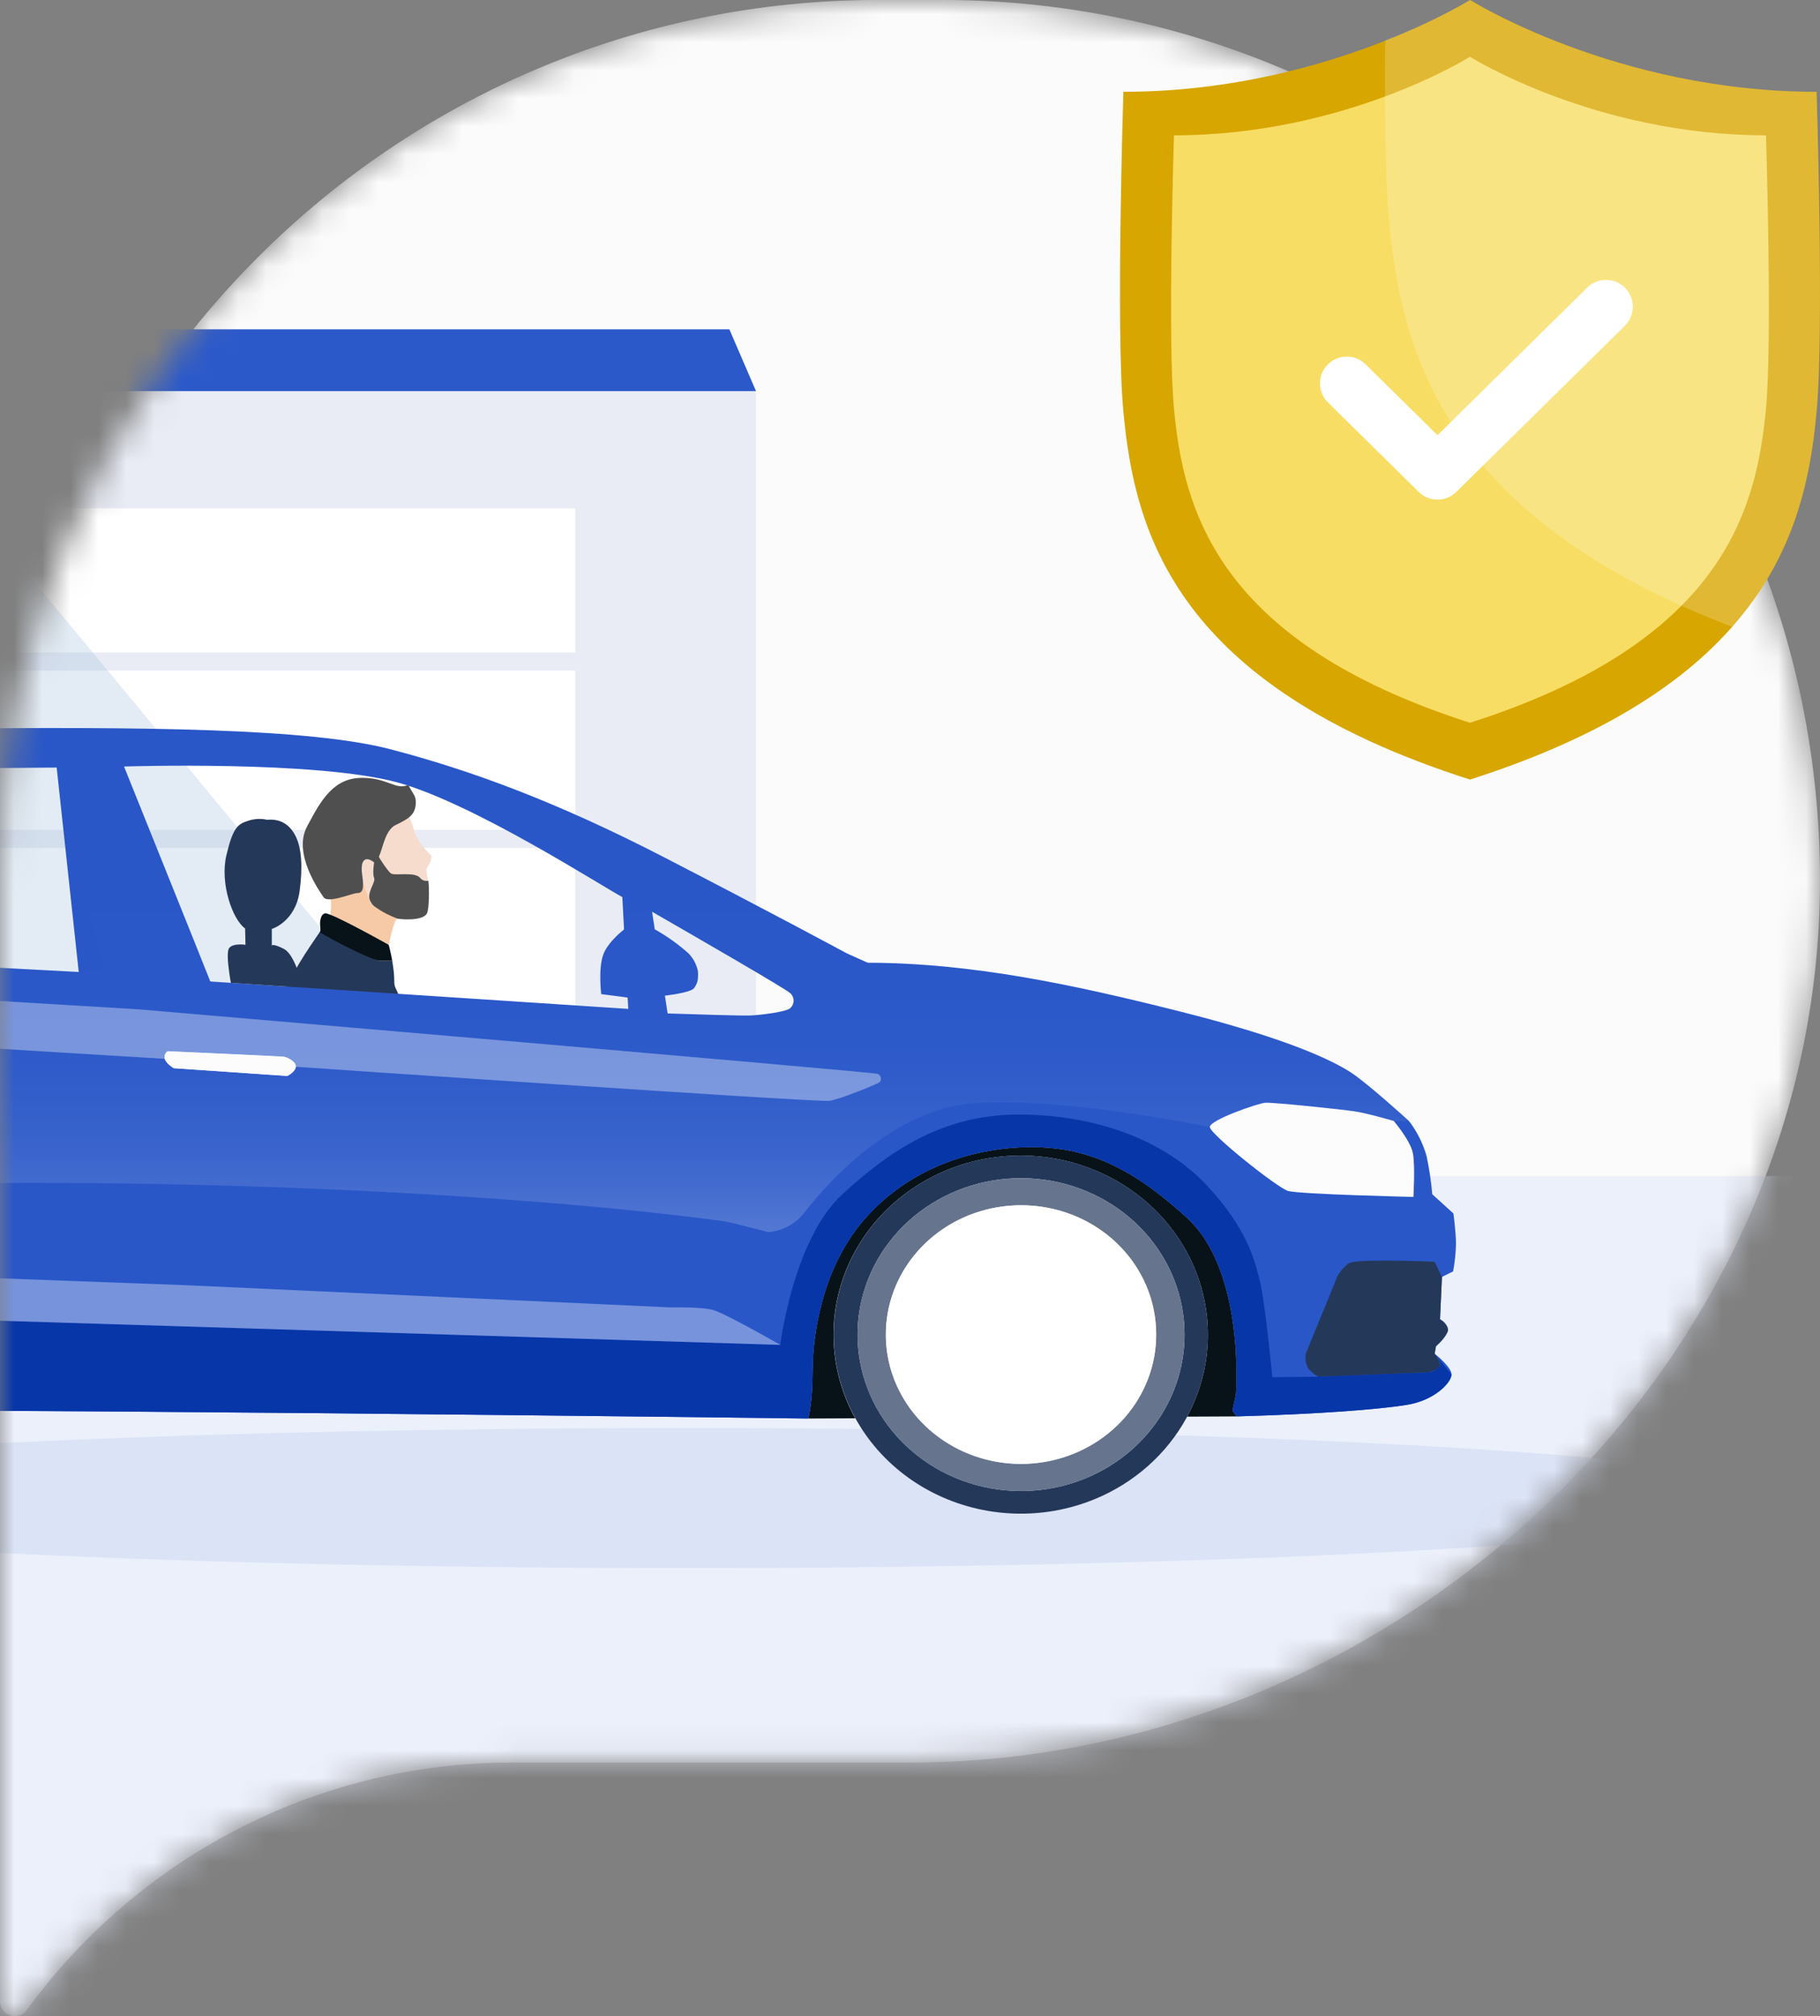<?xml version="1.0" encoding="UTF-8"?> <svg xmlns="http://www.w3.org/2000/svg" width="65" height="72" viewBox="0 0 65 72" fill="none"><rect x="0" y="0" width="65" height="72" fill="#808080" stroke="none"/><mask id="mask0_1978_12455" style="mask-type:alpha" maskUnits="userSpaceOnUse" x="0" y="-1" width="65" height="73"><path d="M33.631 -0.002H31.376C14.049 -0.002 0 14.075 0 31.435C0 31.57 0.006 31.71 0.013 31.845C0.013 31.864 0 31.877 0 31.896V71.469C0 71.987 0.658 72.192 0.958 71.776C4.862 66.425 11.181 62.942 18.304 62.942H32.212C32.302 62.942 32.5 62.942 32.5 62.942C49.827 62.942 65 48.802 65 31.442C65 14.081 50.957 -0.002 33.631 -0.002Z" fill="#F4F6FC"></path></mask><g mask="url(#mask0_1978_12455)"><path d="M33.631 -0.002H31.376C14.049 -0.002 0 14.075 0 31.435C0 31.57 0.006 31.71 0.013 31.845C0.013 31.864 0 31.877 0 31.896V71.469C0 71.987 0.658 72.192 0.958 71.776C4.862 66.425 11.181 62.942 18.304 62.942H32.212C32.302 62.942 32.5 62.942 32.5 62.942C49.827 62.942 65 48.802 65 31.442C65 14.081 50.957 -0.002 33.631 -0.002Z" fill="#FBFBFB"></path><rect y="41.998" width="64" height="60" fill="#E3EAFC" fill-opacity="0.6"></rect><path d="M-45.602 -41.442L-12.585 -16.919V40.683H-78.619V-16.919L-45.602 -41.442Z" fill="#E9ECF5"></path><path d="M-12.585 13.951H27V40.683L-12.585 40.683L-12.585 13.951Z" fill="#E9ECF5"></path><path d="M-17.298 -15.237L-30.986 -24.925V-4.004H-17.298V-15.237Z" fill="white"></path><path d="M-45.358 -4.004H-32.744V-26.169L-45.358 -35.097V-4.004Z" fill="white"></path><path d="M-47.116 -4.004H-59.731V-25.389L-47.116 -34.317V-4.004Z" fill="white"></path><path d="M-74.074 -4.004H-61.489V-24.144L-74.074 -15.237V-4.004Z" fill="white"></path><path d="M20.546 18.155H-6.448V23.3H20.546V18.155Z" fill="white"></path><path d="M20.546 23.945H-6.448V29.636H20.546V23.945Z" fill="white"></path><path d="M20.546 30.281V35.972H-6.448V30.281H20.546Z" fill="white"></path><path d="M20.546 40.674V36.617H-6.448V40.674H20.546Z" fill="white"></path><path d="M-30.944 10.901H-23.876V23.217H-30.944V10.901Z" fill="white"></path><path d="M-32.685 23.217H-39.293V10.901H-32.685V23.217Z" fill="white"></path><path d="M-46.88 10.799H-59.72V33.383H-61.554V10.799H-73.936V33.383H-46.88V10.799Z" fill="white"></path><path d="M-45.246 -41.79C-45.639 -42.075 -46.173 -42.072 -46.562 -41.782L-61.096 -30.978V-35.651H-68.662V-25.353L-82.733 -14.581L-82.673 -12.183L-45.89 -39.528L-8.096 -12.175L-8.059 -14.905L-45.246 -41.79Z" fill="#2B59CA"></path><path d="M-12.534 11.761L26.049 11.761L27 13.968L-12.534 13.968V11.761Z" fill="#2B59CA"></path><path opacity="0.3" d="M-12.488 40.77V13.88L-4.488 13.88L17.777 40.77H-12.488Z" fill="#A1BEDD"></path><ellipse cx="39.5" cy="2.5" rx="39.5" ry="2.5" transform="matrix(-1 0 0 1 64 50.998)" fill="#D0DAF3" fill-opacity="0.6"></ellipse><path d="M14.199 32.806H14.194C14.077 32.806 13.883 33.742 13.883 33.742C13.883 33.742 11.773 32.904 11.796 32.666C11.796 32.666 11.802 32.631 11.807 32.578C11.822 32.447 11.84 32.202 11.796 32.066C11.782 32.022 11.733 31.93 11.673 31.799L12.687 30.713C12.687 30.713 13.12 31.963 13.231 32.19C13.342 32.418 14.199 32.806 14.199 32.806Z" fill="#F6CAA7"></path><path d="M15.25 31.9C15.284 32.143 15.333 32.447 15.249 32.616C15.107 32.901 14.315 32.829 14.2 32.806C14.2 32.806 13.818 32.633 13.531 32.45C13.388 32.359 13.269 32.265 13.231 32.19C13.12 31.963 12.688 30.713 12.688 30.713L11.674 31.798C11.474 31.362 11.151 30.511 11.557 29.704C12.083 28.654 13.198 27.962 13.711 28.033C14.223 28.105 14.726 29.345 14.778 29.632C14.828 29.919 15.244 30.423 15.359 30.502C15.496 30.597 15.321 30.872 15.249 30.992C15.176 31.111 15.345 31.422 15.249 31.541C15.209 31.59 15.226 31.731 15.25 31.9Z" fill="#F6DCCD"></path><path d="M14.85 28.679C14.832 29.1 14.607 29.229 14.126 29.465C13.645 29.702 13.669 30.664 13.361 30.797C13.03 30.537 12.86 30.738 12.935 31.241C13.01 31.744 12.952 31.892 12.765 31.892C12.578 31.892 11.716 32.276 11.555 32.04C11.395 31.803 10.457 30.486 10.962 29.524C11.467 28.563 11.915 27.778 12.935 27.778C13.857 27.778 14.126 28.229 14.583 28.028C14.745 28.361 14.862 28.404 14.85 28.679Z" fill="#4F4F4F"></path><path d="M15.248 32.616C15.107 32.901 14.315 32.829 14.199 32.806C14.199 32.806 13.869 32.691 13.582 32.508C13.294 32.325 13.311 32.323 13.231 32.19C13.062 31.908 13.428 31.509 13.362 31.355C13.294 31.2 13.362 30.797 13.362 30.797V30.327C13.362 30.327 13.825 31.122 13.977 31.2C14.127 31.276 14.82 31.122 15.008 31.355C15.088 31.452 15.198 31.469 15.298 31.453C15.332 31.697 15.332 32.446 15.248 32.616Z" fill="#4F4F4F"></path><path d="M10.164 35.464C10.511 34.509 11.29 33.51 11.486 33.177C11.914 33.446 13.311 34.31 13.573 34.31H14.008C14.046 34.534 14.081 34.795 14.081 35.029C14.081 35.273 14.121 35.218 14.276 35.633C13.409 35.633 12.408 35.553 12.408 35.553C10.636 35.464 11.409 35.539 10.164 35.464Z" fill="#243859"></path><path d="M14.008 34.31H13.573C13.311 34.31 11.859 33.565 11.431 33.297C11.46 33.246 11.431 33.015 11.431 33.015C11.431 33.015 11.415 32.656 11.61 32.617C11.806 32.576 13.883 33.742 13.883 33.742C13.883 33.742 13.952 33.991 14.008 34.31Z" fill="#071219"></path><path d="M51.897 45.403C51.959 45.072 51.994 44.737 52 44.401C51.994 43.965 51.908 43.335 51.908 43.335L51.153 42.649C51.113 42.192 51.045 41.738 50.95 41.289C50.823 40.836 50.609 40.409 50.319 40.031C50.319 40.031 48.825 38.669 48.228 38.287C47.633 37.907 46.128 37.12 42.068 36.102C38.404 35.184 34.771 34.389 30.991 34.381L30.254 34.051C30.254 34.051 27.582 32.609 23.711 30.611C19.841 28.614 16.764 27.491 13.931 26.754C11.099 26.016 5.232 25.939 -2.576 26.028C-10.385 26.116 -15.834 27.011 -15.834 27.011L-19.564 27.46C-19.564 27.46 -20.777 27.465 -20.889 27.575C-21 27.683 -20.85 27.873 -20.85 27.873L-20.221 28.906C-20.218 28.904 -20.215 28.903 -20.212 28.902L-20.099 29.108L-19.584 30.049C-19.584 30.049 -24.115 33.453 -24.744 34.22C-26.244 34.151 -26.347 34.217 -27.037 35.787C-27.247 36.354 -27.188 39.787 -27.185 39.97C-27.155 40.178 -27.103 40.383 -27.03 40.582C-27.03 40.582 -27.935 41.03 -28.287 41.217C-28.558 41.386 -28.799 41.596 -29 41.839C-29 41.839 -28.972 43.389 -28.888 43.745C-28.807 44.101 -28.597 44.902 -28.597 44.902L-28.799 46.058L-28.798 46.059L-28.371 47.081C-28.371 47.081 -26.871 49.187 -26.426 49.406C-25.982 49.625 -23.77 49.903 -23.77 49.903C-23.77 49.903 -23.753 47.966 -23.701 47.4C-23.649 46.835 -23.282 44.8 -21.435 43.029C-19.59 41.259 -17.135 41.043 -16.702 41.019C-16.27 40.996 -13.717 40.721 -10.994 43.099C-8.27 45.476 -8.574 49.473 -8.574 49.473L-8.434 50.434C-6.254 50.216 28.864 50.657 28.864 50.657C28.864 50.657 29.019 50.154 29.022 48.935C29.025 47.718 29.339 45.363 30.799 43.628C32.258 41.893 34.397 41.049 36.526 40.972C38.657 40.896 40.3 41.577 42.39 43.489C44.483 45.4 44.14 49.8 44.14 49.8L44.014 50.383L44.173 50.582C47.128 50.498 49.195 50.334 50.228 50.173C51.259 50.011 51.844 49.353 51.839 49.082C51.836 48.825 51.311 48.4 51.244 48.349L51.243 48.347H51.241L51.24 48.344L51.238 48.343L51.284 48.077C51.284 48.077 51.29 48.071 51.302 48.061L51.319 48.045L51.327 48.037C51.335 48.03 51.342 48.021 51.351 48.014C51.496 47.891 51.613 47.741 51.694 47.573C51.706 47.543 51.712 47.512 51.711 47.48C51.711 47.468 51.709 47.455 51.707 47.443C51.688 47.375 51.654 47.311 51.608 47.255C51.563 47.2 51.505 47.154 51.441 47.12C51.433 47.116 51.429 47.113 51.429 47.113L51.498 45.602L51.897 45.403ZM-7.583 37.337L-11.641 37.059C-11.767 36.985 -11.873 36.882 -11.947 36.76C-11.955 36.744 -11.96 36.727 -11.964 36.71C-11.974 36.661 -11.97 36.611 -11.95 36.565C-11.93 36.52 -11.897 36.481 -11.854 36.453C-11.854 36.453 -7.829 36.633 -7.705 36.651C-7.582 36.67 -7.262 36.824 -7.279 37.01C-7.297 37.197 -7.583 37.337 -7.583 37.337ZM10.261 38.424L6.203 38.146C6.203 38.146 5.93 37.982 5.885 37.812C5.883 37.807 5.881 37.801 5.881 37.796C5.87 37.748 5.875 37.697 5.894 37.652C5.914 37.606 5.948 37.567 5.991 37.54C5.991 37.54 10.016 37.719 10.139 37.738C10.263 37.756 10.583 37.91 10.565 38.096C10.547 38.283 10.261 38.424 10.261 38.424ZM28.222 35.467C28.26 35.501 28.29 35.542 28.311 35.587C28.332 35.633 28.343 35.682 28.344 35.731C28.344 35.781 28.334 35.83 28.314 35.876C28.294 35.922 28.265 35.963 28.227 35.998C28.101 36.133 27.184 36.247 26.797 36.264C26.524 36.277 24.823 36.224 23.844 36.192L23.747 35.558C24.18 35.503 24.702 35.411 24.79 35.286C24.799 35.272 24.809 35.259 24.817 35.245C24.824 35.234 24.832 35.221 24.839 35.209C24.86 35.173 24.877 35.136 24.891 35.097L24.905 35.054C24.909 35.04 24.912 35.027 24.915 35.013C24.92 34.986 24.924 34.959 24.926 34.935C24.931 34.874 24.933 34.812 24.93 34.751V34.745C24.93 34.731 24.929 34.718 24.927 34.704C24.923 34.666 24.915 34.627 24.903 34.59C24.853 34.408 24.761 34.24 24.634 34.096L24.603 34.058C24.231 33.725 23.823 33.433 23.384 33.187L23.289 32.56C24.792 33.424 28.076 35.32 28.222 35.467ZM14.192 27.941C16.886 28.673 21.521 31.665 22.226 32.036L22.287 33.191C22.103 33.339 21.707 33.686 21.557 34.059C21.357 34.553 21.472 35.501 21.472 35.501L22.415 35.624L22.438 36.029L10.807 35.266L10.423 35.241L10.29 35.232L10.075 35.218L10.005 35.214L9.84 35.204L9.214 35.162L9.105 35.155L8.986 35.147L8.891 35.141L8.822 35.137L8.629 35.124L8.563 35.12L8.245 35.098H8.243L7.511 35.05C7.351 34.636 4.43 27.373 4.43 27.373C4.43 27.373 11.271 27.148 14.192 27.941ZM-3.388 27.473C-2.326 27.437 2.024 27.411 2.024 27.411L2.812 34.711L-11.721 33.935L-8.57 27.941C-8.57 27.941 -4.451 27.508 -3.388 27.473ZM-15.955 31.504C-15.955 31.504 -13.059 28.984 -12.675 28.789C-12.291 28.594 -12.447 28.431 -10.055 28.063L-13.315 33.857C-13.937 33.749 -14.55 33.596 -15.148 33.399C-15.841 33.14 -16.536 32.91 -16.575 32.502C-16.612 32.093 -15.955 31.504 -15.955 31.504ZM-26.677 35.622C-26.521 35.419 -26.336 35.238 -26.128 35.084C-26.128 35.084 -23.262 35.198 -22.941 35.285C-22.815 35.323 -22.691 35.369 -22.572 35.423L-22.569 35.424C-22.087 35.631 -21.39 36.005 -21.414 36.253C-21.445 36.582 -22.299 37.373 -22.299 37.373L-24.213 39.636C-24.258 39.636 -26.287 39.635 -26.512 39.379C-26.741 39.121 -26.801 38.149 -26.804 37.831C-26.808 37.514 -26.829 35.861 -26.677 35.622Z" fill="#2957C8"></path><path d="M43.135 47.424C43.178 48.522 42.924 49.613 42.398 50.59L44.173 50.582L44.014 50.383L44.14 49.8C44.14 49.8 44.483 45.4 42.39 43.489C40.3 41.577 38.657 40.896 36.526 40.972C34.397 41.049 32.258 41.893 30.799 43.628C29.339 45.363 29.025 47.718 29.022 48.935C29.019 50.154 28.864 50.657 28.864 50.657L30.543 50.649C30.006 49.677 29.741 48.589 29.771 47.489C29.802 46.391 30.129 45.318 30.72 44.375C31.311 43.431 32.146 42.65 33.144 42.106C34.142 41.561 35.271 41.272 36.42 41.267C37.569 41.261 38.701 41.539 39.705 42.073C40.709 42.608 41.552 43.381 42.153 44.318C42.754 45.255 43.092 46.325 43.135 47.424Z" fill="#071219"></path><path d="M-9.545 47.309C-9.484 48.364 -9.698 49.417 -10.166 50.374L-8.434 50.434L-8.574 49.473C-8.574 49.473 -8.271 45.476 -10.994 43.099C-13.603 40.821 -16.056 40.978 -16.637 41.015C-16.662 41.016 -16.684 41.018 -16.702 41.019C-17.135 41.043 -19.59 41.259 -21.435 43.029C-23.282 44.8 -23.649 46.835 -23.701 47.4C-23.753 47.965 -23.77 49.903 -23.77 49.903L-22.465 49.949C-22.86 48.962 -22.993 47.897 -22.852 46.848C-22.712 45.8 -22.302 44.802 -21.66 43.942C-21.017 43.082 -20.162 42.388 -19.171 41.922C-18.18 41.456 -17.083 41.232 -15.979 41.27C-14.875 41.308 -13.799 41.607 -12.845 42.141C-11.892 42.675 -11.091 43.426 -10.515 44.328C-9.94 45.23 -9.606 46.254 -9.545 47.309Z" fill="#071219"></path><path d="M45.191 39.38C45.452 39.361 47.907 39.615 48.382 39.688C48.857 39.76 49.776 40.031 49.776 40.031C49.776 40.031 50.373 40.728 50.46 41.181C50.547 41.633 50.479 42.744 50.479 42.744C50.479 42.744 46.392 42.65 45.998 42.529C45.605 42.408 43.211 40.497 43.208 40.247C43.205 39.996 44.93 39.398 45.191 39.38Z" fill="#FCFCFC"></path><path d="M46.638 48.333L47.766 45.577C47.837 45.446 47.929 45.327 48.039 45.224C48.192 45.095 48.136 45.022 49.332 45.019C50.527 45.016 51.236 45.061 51.236 45.061L51.498 45.603L51.429 47.113C51.429 47.113 51.701 47.278 51.712 47.48C51.723 47.682 51.284 48.077 51.284 48.077L51.238 48.343C51.238 48.343 51.503 48.691 51.404 48.808C51.346 48.87 51.275 48.921 51.195 48.956C51.116 48.992 51.03 49.011 50.942 49.015C50.754 49.027 47.091 49.164 47.091 49.164C46.94 49.09 46.81 48.983 46.711 48.851C46.629 48.69 46.604 48.508 46.638 48.333Z" fill="#243859"></path><path d="M51.259 48.369C51.246 48.353 51.238 48.343 51.238 48.343L51.259 48.369Z" fill="#244884"></path><path d="M42.391 43.488C44.483 45.4 44.14 49.8 44.14 49.8L44.014 50.382L44.173 50.581C47.129 50.498 49.195 50.335 50.227 50.173C51.259 50.011 51.843 49.354 51.84 49.081L51.258 48.368C51.324 48.45 51.519 48.714 51.404 48.808C51.268 48.92 51.226 49.002 50.942 49.015C50.658 49.027 47.091 49.164 47.091 49.164L45.44 49.183C45.44 49.183 45.189 46.554 45.009 45.812C44.83 45.069 44.57 43.904 43.099 42.33C41.628 40.755 39.227 39.828 36.484 39.801C33.741 39.774 31.833 41.04 30.081 42.651C28.33 44.262 27.867 48.028 27.867 48.028L-7.015 46.948C-7.015 46.948 -8.045 44.356 -9.736 42.313C-11.427 40.271 -14.363 39.723 -16.206 39.725C-18.049 39.727 -19.67 39.953 -22.022 41.717C-24.373 43.481 -24.938 46.566 -24.938 46.566C-24.938 46.566 -26.419 46.488 -27.309 46.385C-27.817 46.33 -28.317 46.221 -28.8 46.058L-28.371 47.081C-28.371 47.081 -26.871 49.187 -26.426 49.406C-25.982 49.625 -23.769 49.903 -23.769 49.903C-23.769 49.903 -23.754 47.965 -23.702 47.4C-23.65 46.835 -23.282 44.8 -21.436 43.029C-19.589 41.259 -17.134 41.043 -16.702 41.019C-16.27 40.995 -13.717 40.722 -10.993 43.099C-8.27 45.476 -8.574 49.473 -8.574 49.473L-8.435 50.435C-6.254 50.216 28.864 50.658 28.864 50.658C28.864 50.658 29.019 50.153 29.022 48.935C29.025 47.717 29.339 45.364 30.799 43.629C32.258 41.893 34.397 41.048 36.527 40.972C38.657 40.896 40.3 41.577 42.391 43.488Z" fill="#0736A8"></path><path opacity="0.4" d="M31.413 38.651C31.331 38.71 30.022 39.252 29.623 39.313C29.224 39.375 10.565 38.096 10.565 38.096C10.583 37.91 10.263 37.756 10.139 37.738C10.016 37.719 5.991 37.54 5.991 37.54C5.947 37.567 5.914 37.606 5.894 37.652C5.875 37.697 5.87 37.748 5.88 37.796C5.881 37.801 5.883 37.807 5.885 37.812L-7.28 37.01C-7.262 36.824 -7.582 36.67 -7.705 36.651C-7.829 36.633 -11.854 36.454 -11.854 36.454C-11.897 36.481 -11.93 36.52 -11.95 36.566C-11.97 36.611 -11.974 36.661 -11.964 36.71C-11.961 36.727 -11.955 36.744 -11.947 36.76L-21.414 36.253C-21.39 36.005 -22.087 35.631 -22.569 35.424C-22.57 35.424 -22.571 35.423 -22.572 35.423L-23.877 34.488L-24.143 34.297L4.937 36.044C4.937 36.044 31.221 38.283 31.351 38.35C31.378 38.363 31.402 38.383 31.421 38.406C31.44 38.43 31.453 38.457 31.459 38.486C31.465 38.515 31.463 38.545 31.456 38.574C31.448 38.602 31.433 38.629 31.413 38.651Z" fill="#EAEEFA"></path><path d="M10.565 38.096C10.547 38.283 10.261 38.424 10.261 38.424L6.203 38.146C6.203 38.146 5.93 37.982 5.885 37.812C5.883 37.806 5.881 37.801 5.881 37.796C5.87 37.748 5.875 37.697 5.894 37.652C5.914 37.606 5.948 37.567 5.991 37.54C5.991 37.54 10.016 37.719 10.139 37.737C10.263 37.756 10.583 37.91 10.565 38.096Z" fill="#FCFCFC"></path><path opacity="0.4" d="M-7.015 46.948C-7.015 46.948 -6.385 46.031 -5.348 45.76C-4.311 45.489 -1.534 45.594 -1.534 45.594L6.59 45.894L23.969 46.69C23.969 46.69 25.005 46.665 25.439 46.773C25.874 46.881 27.867 48.028 27.867 48.028L-7.015 46.948Z" fill="#EAEEFA"></path><path d="M10.29 35.232L10.423 35.241L10.807 35.266C10.797 35.218 10.766 35.083 10.716 34.913C10.606 34.546 10.409 34.022 10.132 33.883C9.726 33.679 9.708 33.763 9.708 33.776V33.174C9.708 33.174 10.553 32.923 10.702 31.813C10.812 30.986 10.779 30.294 10.554 29.851C10.365 29.48 10.041 29.225 9.543 29.276C9.543 29.276 9.543 29.276 9.543 29.276C9.311 29.223 9.069 29.238 8.846 29.317C8.487 29.43 8.313 29.568 8.083 30.557C7.852 31.547 8.303 32.839 8.754 33.157L8.767 33.74C8.767 33.74 8.33 33.67 8.184 33.857C8.101 33.964 8.138 34.379 8.185 34.72C8.206 34.872 8.229 35.01 8.245 35.098L8.563 35.12L8.629 35.124L8.822 35.137L8.891 35.141L8.986 35.147L9.105 35.155L9.84 35.204L10.075 35.218L10.29 35.232Z" fill="#243859"></path><path d="M-16.221 41.264C-17.544 41.263 -18.837 41.638 -19.937 42.341C-21.037 43.044 -21.895 44.043 -22.401 45.212C-22.908 46.381 -23.04 47.668 -22.782 48.909C-22.524 50.15 -21.887 51.291 -20.952 52.185C-20.017 53.08 -18.825 53.69 -17.527 53.936C-16.23 54.183 -14.885 54.056 -13.663 53.572C-12.441 53.087 -11.396 52.267 -10.662 51.215C-9.927 50.162 -9.535 48.925 -9.535 47.66C-9.536 45.963 -10.24 44.337 -11.494 43.137C-12.748 41.938 -14.448 41.264 -16.221 41.264ZM-11.096 50.341C-11.779 51.536 -12.893 52.451 -14.231 52.915C-15.569 53.378 -17.037 53.359 -18.361 52.86C-19.685 52.362 -20.773 51.418 -21.421 50.206C-22.069 48.994 -22.233 47.598 -21.881 46.279C-21.529 44.96 -20.686 43.81 -19.51 43.043C-18.334 42.277 -16.906 41.948 -15.494 42.117C-14.082 42.286 -12.784 42.943 -11.842 43.964C-10.901 44.984 -10.381 46.298 -10.38 47.66C-10.38 48.597 -10.626 49.519 -11.096 50.341Z" fill="#243859"></path><path d="M36.455 41.264C35.463 41.264 34.484 41.476 33.589 41.883C32.694 42.291 31.904 42.883 31.278 43.618C30.651 44.353 30.204 45.213 29.967 46.134C29.731 47.055 29.711 48.015 29.91 48.944C30.11 49.873 30.522 50.748 31.118 51.506C31.715 52.264 32.48 52.885 33.358 53.325C34.236 53.765 35.206 54.013 36.196 54.05C37.187 54.088 38.174 53.914 39.086 53.541H39.087C40.503 52.961 41.665 51.931 42.379 50.626C43.093 49.32 43.313 47.819 43.004 46.376C42.695 44.932 41.874 43.636 40.681 42.704C39.487 41.773 37.995 41.264 36.455 41.264ZM41.435 50.595C40.695 51.742 39.546 52.595 38.2 52.995C36.854 53.395 35.403 53.317 34.113 52.773C32.823 52.23 31.782 51.259 31.182 50.039C30.582 48.819 30.463 47.433 30.848 46.136C31.232 44.838 32.094 43.718 33.275 42.981C34.455 42.245 35.874 41.941 37.27 42.127C38.666 42.312 39.945 42.975 40.87 43.992C41.795 45.008 42.305 46.311 42.306 47.66C42.306 48.696 42.005 49.713 41.435 50.595Z" fill="#243859"></path><path fill-rule="evenodd" clip-rule="evenodd" d="M-19.466 43.015C-18.506 42.401 -17.376 42.074 -16.221 42.074C-15.454 42.074 -14.695 42.218 -13.986 42.498C-13.277 42.779 -12.634 43.191 -12.091 43.709C-11.549 44.228 -11.119 44.844 -10.825 45.522C-10.532 46.199 -10.38 46.926 -10.38 47.66C-10.38 48.765 -10.722 49.845 -11.364 50.764C-12.005 51.684 -12.918 52.4 -13.985 52.823C-15.052 53.246 -16.227 53.357 -17.36 53.142C-18.493 52.926 -19.534 52.394 -20.351 51.613C-21.168 50.831 -21.724 49.836 -21.95 48.752C-22.175 47.668 -22.06 46.544 -21.618 45.523C-21.175 44.502 -20.427 43.629 -19.466 43.015ZM-15.015 52.132C-13.898 51.856 -12.921 51.207 -12.261 50.302C-11.696 49.527 -11.393 48.604 -11.394 47.66C-11.394 46.556 -11.807 45.489 -12.559 44.652C-13.31 43.814 -14.35 43.262 -15.49 43.095C-16.63 42.928 -17.795 43.157 -18.774 43.74C-19.753 44.324 -20.482 45.223 -20.828 46.276C-21.173 47.329 -21.113 48.465 -20.659 49.48C-20.204 50.494 -19.386 51.319 -18.35 51.806C-17.315 52.292 -16.132 52.408 -15.015 52.132Z" fill="#66758D"></path><path fill-rule="evenodd" clip-rule="evenodd" d="M33.221 43.016C34.181 42.401 35.31 42.074 36.465 42.074C37.232 42.074 37.991 42.218 38.7 42.498C39.409 42.779 40.052 43.191 40.595 43.709C41.137 44.228 41.567 44.844 41.861 45.522C42.154 46.199 42.306 46.926 42.306 47.66C42.306 48.764 41.963 49.845 41.322 50.764C40.68 51.682 39.768 52.398 38.701 52.822C37.634 53.245 36.46 53.355 35.327 53.14C34.194 52.924 33.154 52.392 32.337 51.611C31.52 50.83 30.964 49.835 30.738 48.751C30.513 47.667 30.628 46.544 31.07 45.523C31.512 44.502 32.261 43.63 33.221 43.016ZM37.335 52.204C38.453 52.008 39.463 51.44 40.187 50.602C40.902 49.774 41.293 48.734 41.292 47.66C41.292 46.572 40.891 45.52 40.159 44.687C39.427 43.855 38.412 43.297 37.292 43.11C36.173 42.923 35.02 43.121 34.037 43.667C33.055 44.214 32.305 45.075 31.921 46.098C31.536 47.121 31.541 48.242 31.935 49.262C32.329 50.282 33.087 51.136 34.075 51.674C35.062 52.212 36.217 52.4 37.335 52.204Z" fill="#66758D"></path><path d="M-12.207 50.225C-11.677 49.466 -11.394 48.573 -11.394 47.66C-11.392 47.053 -11.515 46.451 -11.757 45.89C-11.999 45.329 -12.354 44.819 -12.803 44.39C-13.252 43.961 -13.785 43.62 -14.371 43.389C-14.958 43.158 -15.586 43.04 -16.221 43.042C-17.176 43.042 -18.109 43.312 -18.903 43.82C-19.697 44.327 -20.315 45.048 -20.681 45.892C-21.046 46.736 -21.142 47.665 -20.955 48.56C-20.769 49.456 -20.309 50.279 -19.634 50.925C-18.959 51.571 -18.099 52.011 -17.163 52.189C-16.226 52.367 -15.256 52.275 -14.374 51.926C-13.492 51.576 -12.738 50.984 -12.207 50.225Z" fill="white"></path><path d="M40.479 50.225C41.009 49.466 41.292 48.573 41.292 47.66C41.294 47.053 41.171 46.451 40.929 45.89C40.687 45.329 40.332 44.819 39.883 44.39C39.434 43.961 38.901 43.62 38.315 43.389C37.728 43.158 37.1 43.04 36.465 43.042C35.51 43.042 34.577 43.312 33.783 43.82C32.989 44.327 32.371 45.048 32.005 45.892C31.64 46.736 31.544 47.665 31.731 48.56C31.917 49.456 32.377 50.279 33.052 50.925C33.727 51.571 34.587 52.011 35.523 52.189C36.46 52.367 37.43 52.275 38.312 51.926C39.194 51.576 39.948 50.984 40.479 50.225Z" fill="white"></path><path opacity="0.2" d="M45.191 39.38C45.452 39.361 47.907 39.615 48.382 39.688C48.857 39.76 49.776 40.031 49.776 40.031L49.789 40.047L50.319 40.031C50.319 40.031 48.825 38.669 48.228 38.287C47.633 37.907 46.128 37.12 42.068 36.102C38.007 35.084 33.488 34.387 33.488 34.387L30.991 34.381L30.631 34.123L30.254 34.051C30.254 34.051 27.582 32.609 23.711 30.611C19.841 28.614 16.764 27.491 13.931 26.754C11.099 26.016 5.232 25.939 -2.576 26.028C-10.385 26.116 -15.834 27.011 -15.834 27.011L-19.565 27.46C-19.565 27.46 -20.777 27.465 -20.889 27.575C-21 27.683 -20.85 27.873 -20.85 27.873L-20.221 28.906C-20.218 28.904 -20.215 28.903 -20.212 28.902L-20.099 29.108L-19.584 30.049C-19.584 30.049 -24.115 33.453 -24.744 34.22C-24.744 34.22 -25.851 34.169 -25.899 33.91C-26.36 34.487 -26.743 35.118 -27.037 35.787C-27.247 36.354 -27.188 39.787 -27.185 39.97C-27.155 40.178 -27.103 40.383 -27.03 40.582C-25.636 40.986 -22.453 41.452 -22.453 41.452C-22.453 41.452 -20.532 39.162 -16.577 39.18C-12.621 39.198 -9.709 40.777 -8.54 42.676C-8.326 42.577 -8.102 42.501 -7.871 42.449C3.225 41.901 17.526 42.491 25.816 43.606C26.097 43.644 27.437 44.002 27.437 44.002C27.677 43.981 27.909 43.914 28.121 43.806C28.333 43.698 28.52 43.55 28.672 43.371C29.147 42.775 31.652 39.523 35.009 39.379C38.366 39.235 43.208 40.247 43.208 40.247C43.205 39.996 44.93 39.398 45.191 39.38ZM-22.299 37.373L-24.213 39.636C-24.258 39.636 -26.287 39.635 -26.512 39.379C-26.741 39.121 -26.801 38.149 -26.804 37.831C-26.808 37.514 -26.829 35.861 -26.677 35.622C-26.521 35.419 -26.336 35.238 -26.128 35.084C-26.128 35.084 -23.262 35.198 -22.941 35.285C-22.815 35.323 -22.692 35.369 -22.572 35.423L-22.569 35.424C-22.087 35.631 -21.39 36.005 -21.414 36.253C-21.445 36.582 -22.299 37.373 -22.299 37.373ZM-15.148 33.399C-15.842 33.14 -16.537 32.91 -16.575 32.502C-16.612 32.093 -15.955 31.504 -15.955 31.504C-15.955 31.504 -13.059 28.984 -12.675 28.789C-12.291 28.594 -12.447 28.431 -10.055 28.063L-13.315 33.857C-13.937 33.749 -14.55 33.596 -15.148 33.399ZM-7.583 37.337L-11.641 37.059C-11.767 36.985 -11.873 36.882 -11.947 36.76C-11.955 36.744 -11.961 36.727 -11.964 36.71C-11.974 36.661 -11.97 36.611 -11.95 36.565C-11.93 36.52 -11.897 36.481 -11.854 36.453C-11.854 36.453 -7.829 36.633 -7.705 36.651C-7.582 36.67 -7.262 36.824 -7.28 37.01C-7.297 37.197 -7.583 37.337 -7.583 37.337ZM-11.721 33.935L-8.57 27.941C-8.57 27.941 -4.451 27.508 -3.388 27.473C-2.326 27.437 2.024 27.411 2.024 27.411L3.702 34.711L-11.721 33.935ZM10.261 38.424L6.203 38.146C6.203 38.146 5.93 37.982 5.885 37.812C5.883 37.807 5.881 37.801 5.88 37.796C5.87 37.748 5.875 37.697 5.894 37.652C5.914 37.606 5.947 37.567 5.991 37.54C5.991 37.54 10.016 37.719 10.139 37.738C10.263 37.756 10.583 37.91 10.565 38.096C10.547 38.283 10.261 38.424 10.261 38.424ZM10.807 35.266L10.423 35.241L10.289 35.232L10.075 35.218L10.005 35.214L9.84 35.204L9.214 35.162L9.105 35.155L8.986 35.147L8.891 35.141L8.822 35.137L8.629 35.124L8.563 35.12L8.245 35.098H8.243L7.511 35.05C7.351 34.636 4.43 27.373 4.43 27.373C4.43 27.373 11.01 27.27 13.931 28.063C16.625 28.795 21.521 31.665 22.226 32.036L22.287 33.191C22.103 33.339 21.707 33.686 21.557 34.059C21.357 34.553 21.472 35.501 21.472 35.501L22.415 35.624L22.438 36.029L10.807 35.266ZM28.227 35.998C28.101 36.133 27.184 36.247 26.797 36.264C26.524 36.277 24.823 36.224 23.844 36.192L23.747 35.558C24.18 35.503 24.702 35.411 24.79 35.286C24.799 35.272 24.809 35.259 24.817 35.245C24.824 35.234 24.832 35.221 24.839 35.209C24.86 35.173 24.877 35.136 24.891 35.097L24.905 35.054C24.909 35.04 24.912 35.027 24.915 35.013C24.92 34.986 24.924 34.959 24.925 34.935C24.931 34.874 24.933 34.812 24.93 34.751V34.745C24.93 34.731 24.929 34.718 24.927 34.704C24.923 34.666 24.915 34.627 24.903 34.59C24.852 34.408 24.761 34.24 24.634 34.096L24.603 34.058C24.231 33.725 23.823 33.433 23.384 33.187L23.289 32.56C24.792 33.424 28.076 35.32 28.221 35.467C28.26 35.501 28.29 35.542 28.311 35.587C28.332 35.633 28.343 35.682 28.344 35.731C28.344 35.781 28.334 35.83 28.314 35.876C28.294 35.922 28.265 35.963 28.227 35.998Z" fill="url(#paint0_linear_1978_12455)"></path></g><path d="M64.879 14.696C64.662 17.077 64.118 19.834 61.862 22.385C60.069 24.426 57.175 26.345 52.5 27.839C41.955 24.475 40.515 18.984 40.121 14.696C39.849 11.854 40.121 3.278 40.121 3.278C43.966 3.278 47.255 2.331 49.47 1.456C51.386 0.703 52.5 -0.002 52.5 -0.002C52.5 -0.002 57.718 3.278 64.879 3.278C64.879 3.278 65.151 11.854 64.879 14.696Z" fill="#D8A600"></path><path d="M52.499 2.027C52.499 2.027 48.042 4.833 41.927 4.833C41.927 4.833 41.696 12.158 41.927 14.587C42.267 18.243 43.504 22.932 52.499 25.811C61.508 22.932 62.731 18.243 63.071 14.587C63.302 12.158 63.071 4.833 63.071 4.833C56.956 4.833 52.499 2.027 52.499 2.027Z" fill="#F8DD64"></path><path opacity="0.2" d="M64.878 14.696C64.661 17.077 64.117 19.834 61.861 22.385C51.534 18.438 50.039 12.534 49.605 7.858C49.469 6.485 49.455 3.934 49.469 1.444C51.385 0.703 52.499 -0.002 52.499 -0.002C52.499 -0.002 57.717 3.278 64.878 3.278C64.878 3.278 65.15 11.854 64.878 14.696Z" fill="white"></path><path fill-rule="evenodd" clip-rule="evenodd" d="M58.039 10.281C58.41 10.657 58.406 11.263 58.03 11.634L52.011 17.567C51.639 17.934 51.04 17.934 50.668 17.567L47.427 14.372C47.05 14.001 47.046 13.395 47.417 13.019C47.788 12.643 48.394 12.638 48.77 13.009L51.339 15.542L56.686 10.271C57.063 9.9 57.669 9.904 58.039 10.281Z" fill="white"></path><defs><linearGradient id="paint0_linear_1978_12455" x1="11.562" y1="44.002" x2="11.562" y2="25.998" gradientUnits="userSpaceOnUse"><stop stop-color="white"></stop><stop offset="0.007" stop-color="white" stop-opacity="0.964"></stop><stop offset="0.048" stop-color="white" stop-opacity="0.784"></stop><stop offset="0.093" stop-color="white" stop-opacity="0.615"></stop><stop offset="0.142" stop-color="white" stop-opacity="0.467"></stop><stop offset="0.195" stop-color="white" stop-opacity="0.34"></stop><stop offset="0.254" stop-color="white" stop-opacity="0.233"></stop><stop offset="0.32" stop-color="white" stop-opacity="0.147"></stop><stop offset="0.397" stop-color="white" stop-opacity="0.08"></stop><stop offset="0.493" stop-color="white" stop-opacity="0.034"></stop><stop offset="0.627" stop-color="white" stop-opacity="0.01"></stop><stop offset="1" stop-color="white" stop-opacity="0"></stop></linearGradient></defs></svg> 